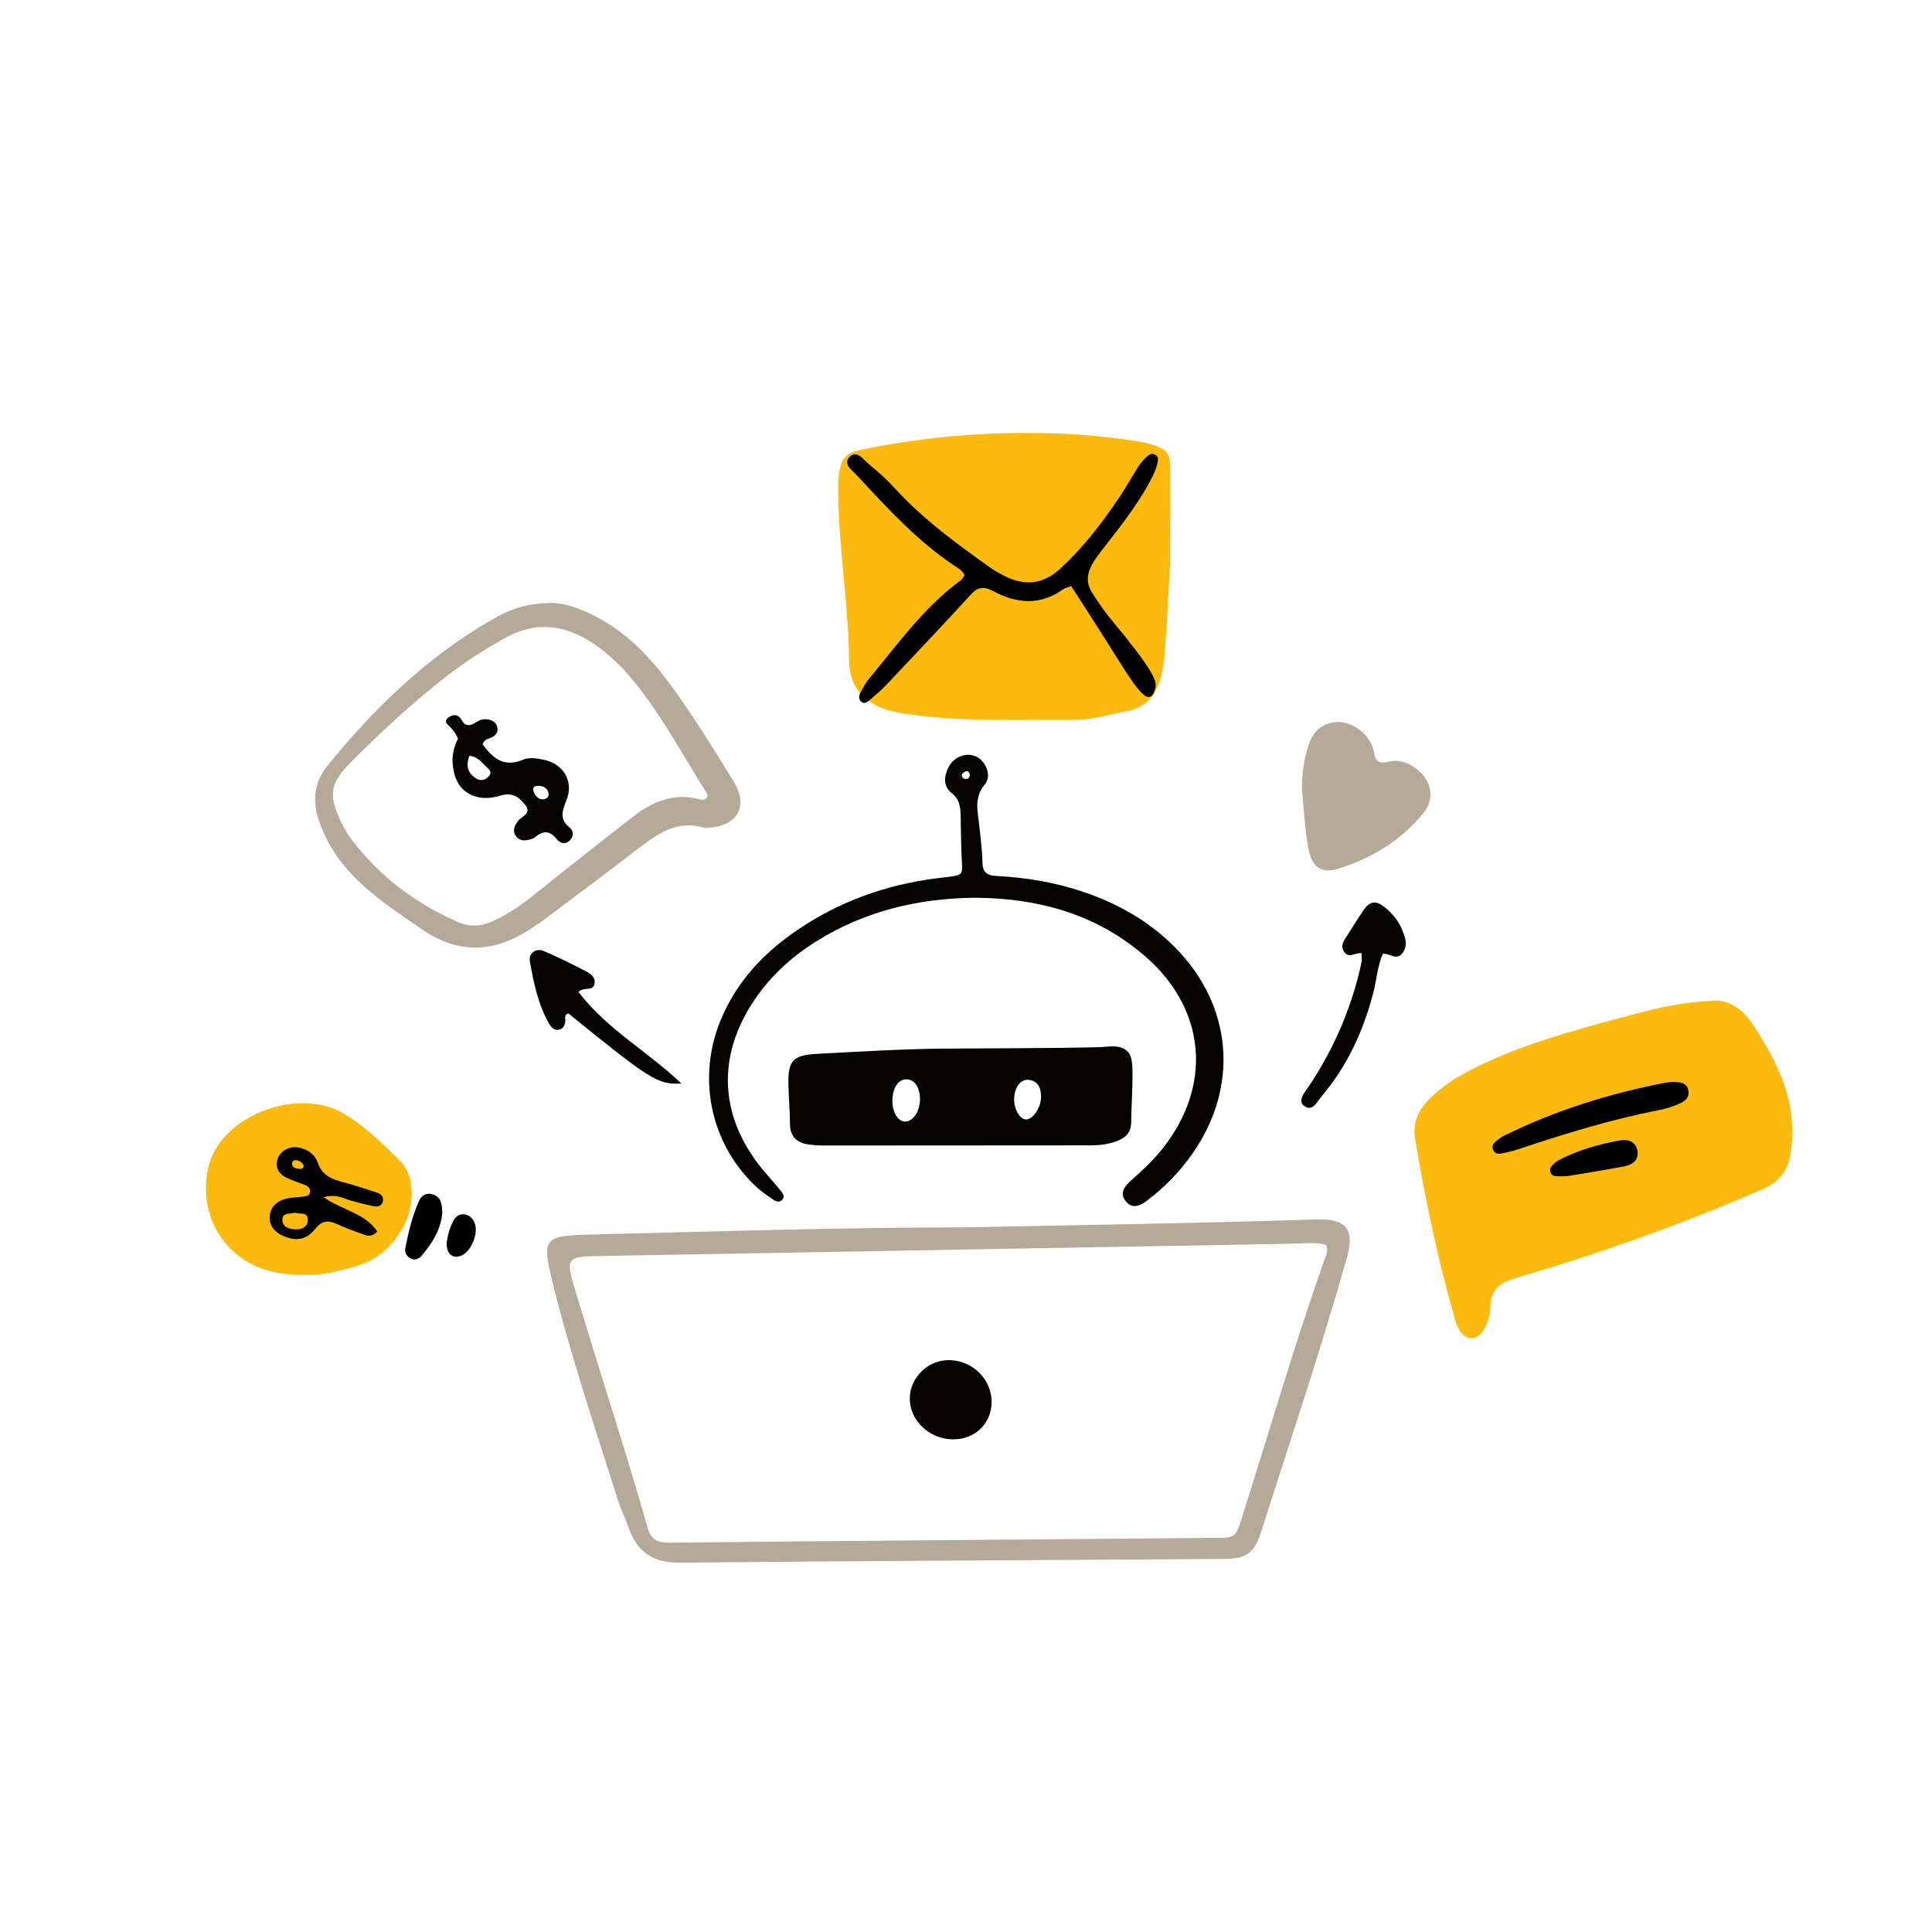 <?xml version="1.0" encoding="utf-8"?>
<!-- Generator: Adobe Illustrator 28.4.1, SVG Export Plug-In . SVG Version: 6.00 Build 0)  -->
<svg version="1.1" id="Layer_1" xmlns="http://www.w3.org/2000/svg" xmlns:xlink="http://www.w3.org/1999/xlink" x="0px" y="0px"
	 viewBox="0 0 120 120" style="enable-background:new 0 0 120 120;" xml:space="preserve">
<style type="text/css">
	.st0{fill:transparent;}
	.st1{fill:#FCBA0E;}
	.st2{fill:#B5A997;}
	.st3{fill:#050400;}
	.st4{fill:#E3DED7;}
</style>
<rect class="st0" width="120" height="120"/>
<g>
	<path class="st1" d="M72.68,34.85c-0.09,1.89-0.19,3.78-0.33,5.66c-0.04,0.53-0.12,1.04-0.25,1.56c-0.29,1.12-0.91,1.86-2.1,2.1
		c-1.12,0.22-2.23,0.56-3.37,0.55c-3.07-0.03-6.15,0.11-9.22-0.24c-0.65-0.07-1.32-0.14-1.95-0.29c-1.66-0.4-2.69-1.41-2.72-3.12
		c-0.04-3.52-0.64-7-0.68-10.51c0-0.35-0.01-0.71,0.04-1.05c0.13-1.03,0.4-1.38,1.45-1.59c3.37-0.69,6.77-1.03,10.21-1.03
		c2.24,0,4.48,0.14,6.7,0.49c0.35,0.05,0.7,0.11,1.03,0.21c1,0.32,1.19,0.54,1.2,1.6C72.7,31.08,72.68,32.96,72.68,34.85z"/>
	<path class="st1" d="M106.24,62.17c0.99-0.15,1.93,0.4,2.62,1.44c1.58,2.39,2.81,4.88,2.38,7.89c-0.17,1.15-0.64,1.88-1.77,2.37
		c-4.97,2.16-10.06,3.97-15.26,5.49c-1,0.29-1.63,0.69-1.64,1.84c0,0.46-0.14,0.96-0.4,1.38c-0.43,0.71-1.12,0.72-1.54,0.01
		c-0.11-0.19-0.19-0.4-0.25-0.61c-1.06-3.68-1.84-7.42-2.48-11.2c-0.17-0.98,0.14-1.72,0.77-2.4c0.82-0.88,1.83-1.5,2.9-2.04
		c2.85-1.42,5.91-2.27,8.96-3.09C102.31,62.78,104.09,62.26,106.24,62.17z"/>
	<path class="st2" d="M60.13,76.23c6.52-0.14,14.09-0.24,21.66-0.49c1.9-0.06,2.34,0.7,1.87,2.37c-1.61,5.72-3.52,11.35-5.32,17.01
		c-0.45,1.41-0.94,1.7-2.41,1.71c-11.23,0.07-22.45,0.12-33.68,0.23c-1.66,0.02-2.67-0.64-3.2-2.16c-0.2-0.58-0.48-1.14-0.67-1.72
		c-1.44-4.57-2.99-9.12-4.12-13.78c-0.59-2.43-0.39-2.64,2.11-2.71C43.94,76.5,51.51,76.25,60.13,76.23z M82.38,77.32
		c-0.69-0.19-1.44-0.08-2.17-0.07c-14.25,0.25-28.5,0.51-42.75,0.76c-2.35,0.04-2.37,0.04-1.66,2.37c0.98,3.24,2,6.47,3,9.7
		c0.49,1.6,0.97,3.2,1.42,4.8c0.2,0.7,0.55,0.94,1.32,0.94c11.31-0.12,22.61-0.2,33.92-0.3c1.28-0.01,1.28-0.01,1.69-1.29
		c1.7-5.36,3.26-10.77,5.15-16.08C82.39,77.91,82.5,77.66,82.38,77.32z"/>
	<path class="st3" d="M68.76,65.01c0.21-0.02,0.87-0.1,1.27,0.29c0.23,0.22,0.3,0.6,0.31,1.24c0.02,1.05-0.07,2.11-0.08,3.16
		c-0.01,0.62-0.31,0.95-0.87,1.17c-0.55,0.21-1.1,0.27-1.68,0.27c-5.49,0-10.99,0.01-16.48,0.01c-0.35,0-0.7-0.02-1.05-0.07
		c-0.69-0.11-1.1-0.48-1.11-1.23c-0.01-0.83-0.08-1.67-0.1-2.5c-0.03-1.45,0.27-1.81,1.73-1.89c2.68-0.14,5.36-0.31,8.04-0.33
		C65.01,65.1,68.14,65.08,68.76,65.01z M57.14,68.2c-0.02-0.68-0.34-1.14-0.81-1.16c-0.47-0.02-0.82,0.41-0.89,1.11
		c-0.08,0.76,0.25,1.45,0.72,1.51C56.69,69.72,57.17,69.01,57.14,68.2z M62.99,68.27c-0.01,0.62,0.35,1.24,0.72,1.26
		c0.43,0.03,0.95-0.73,0.95-1.4c0-0.52-0.15-0.97-0.75-1.06C63.39,67.01,63,67.54,62.99,68.27z"/>
	<path class="st1" d="M18.89,79.19c-0.4-0.02-0.79-0.03-1.19-0.07c-3.35-0.33-5.49-3.29-4.77-6.58c0.06-0.26,0.14-0.51,0.25-0.75
		c1.22-2.76,5.52-4.16,8.12-2.65c1.35,0.78,2.44,1.87,3.54,2.95c0.52,0.52,0.7,1.21,0.73,1.93c0.08,1.96-1.41,4.02-3.31,4.58
		C21.17,78.94,20.06,79.22,18.89,79.19z"/>
	<path class="st2" d="M34.32,37.45c0.97,0.03,2.23,0.52,3.4,1.25c1.52,0.94,2.72,2.22,3.78,3.64c1.48,1.97,2.75,4.08,4.05,6.17
		c0.97,1.55,0.28,2.78-1.53,2.9c-0.09,0.01-0.18,0.03-0.26,0.01c-1.83-0.56-3.1,0.51-4.41,1.51c-1.81,1.39-3.64,2.76-5.47,4.13
		c-0.21,0.16-0.43,0.3-0.65,0.45c-2.32,1.63-4.61,1.89-7.07,0.18c-1.56-1.08-3.14-2.1-4.43-3.51c-0.87-0.95-1.53-2.03-1.94-3.26
		c-0.41-1.23-0.25-2.38,0.55-3.36c2.93-3.61,6.24-6.8,10.3-9.12C31.65,37.86,32.71,37.45,34.32,37.45z M43.91,49.56
		c0.01-0.08,0.05-0.19,0.02-0.24c-1.4-2.23-2.66-4.56-4.28-6.65c-0.81-1.05-1.73-1.99-2.84-2.73c-1.76-1.16-3.56-1.37-5.46-0.3
		c-1.23,0.69-2.42,1.43-3.53,2.3c-2.16,1.67-4.16,3.52-6.08,5.46c-1.21,1.23-1.35,1.93-0.62,3.51c0.2,0.44,0.44,0.87,0.73,1.25
		c1.74,2.29,3.97,3.96,6.59,5.11c0.74,0.33,1.45,0.27,2.16-0.05c1.01-0.45,1.9-1.09,2.76-1.79c1.95-1.57,3.92-3.12,5.9-4.66
		c1.22-0.95,2.56-1.56,4.16-1.13C43.59,49.69,43.77,49.69,43.91,49.56z"/>
	<path class="st3" d="M60.54,55.76c-3.55,0.04-6.85,0.84-9.84,2.71c-1.63,1.02-3,2.3-4.03,3.93c-2.07,3.27-1.94,6.75,0.39,9.85
		c0.45,0.6,0.97,1.13,1.44,1.72c0.13,0.16,0.28,0.38,0.06,0.58c-0.14,0.12-0.34,0.1-0.49-0.01c-0.36-0.25-0.73-0.49-1.05-0.78
		c-2.91-2.68-3.78-6.87-2.2-10.54c0.99-2.3,2.63-4.04,4.67-5.43c2.63-1.8,5.54-2.84,8.7-3.24c1.91-0.24,1.56-0.01,1.52-1.8
		c-0.01-0.66-0.04-1.32-0.04-1.98c-0.01-0.58-0.03-1.1-0.57-1.52c-0.51-0.4-0.48-1-0.2-1.57c0.34-0.69,1.14-0.99,1.77-0.67
		c0.56,0.28,0.94,1.18,0.51,1.7c-0.72,0.85-0.44,1.72-0.35,2.61c0.07,0.74,0.18,1.49,0.19,2.23c0.01,0.63,0.28,0.83,0.88,0.86
		c1.85,0.09,3.67,0.4,5.43,1c2.11,0.72,4.01,1.79,5.6,3.38c3.63,3.62,4.07,8.67,1.13,12.87c-0.79,1.13-1.74,2.1-2.84,2.93
		c-0.41,0.31-0.89,0.52-1.29,0.03c-0.4-0.49-0.11-0.91,0.28-1.26c0.66-0.59,1.31-1.18,1.87-1.86c3.31-4.02,2.87-8.95-1.15-12.27
		C67.91,56.7,64.34,55.78,60.54,55.76z M60.23,48.08c-0.05-0.12-0.11-0.24-0.26-0.17c-0.1,0.05-0.23,0.15-0.23,0.23
		c0,0.19,0.15,0.28,0.33,0.23C60.2,48.34,60.25,48.21,60.23,48.08z"/>
	<path class="st2" d="M80.87,49.05c-0.02-0.89,0.11-1.77,0.35-2.61c0.25-0.86,0.76-1.5,1.73-1.59c0.92-0.08,1.92,0.59,2.28,1.49
		c0.06,0.16,0.11,0.34,0.14,0.51c0.09,0.54,0.4,0.57,0.87,0.46c0.64-0.16,1.22,0.05,1.73,0.44c0.96,0.73,1.18,1.85,0.42,2.78
		c-1.41,1.71-3.25,2.82-5.36,3.45c-0.96,0.28-1.55-0.13-1.76-1.26C81.04,51.51,80.99,50.28,80.87,49.05z"/>
	<path class="st3" d="M84.57,59.2c-0.42-0.03-0.78,0.33-1.06-0.05c-0.3-0.4-0.03-0.74,0.19-1.08c0.33-0.52,0.65-1.04,1-1.55
		c0.39-0.56,0.77-0.61,1.32-0.16c0.48,0.39,0.87,0.87,1.1,1.46c0.18,0.46,0.34,0.93-0.01,1.38c-0.38,0.49-0.81-0.01-1.22,0.04
		c-0.34,0.77-0.38,1.62-0.59,2.42c-0.62,2.37-1.61,4.55-3.21,6.43c-0.28,0.33-0.56,1.01-1.1,0.59c-0.4-0.32,0.04-0.82,0.27-1.16
		c1.44-2.13,2.48-4.45,3.12-6.94c0.08-0.3,0.14-0.6,0.2-0.9C84.59,59.56,84.57,59.42,84.57,59.2z"/>
	<path class="st3" d="M42.32,67.3c-1.46,0.08-1.91-0.21-7.01-4.35c-0.31,0.07-0.17,0.33-0.2,0.51c-0.04,0.24-0.13,0.43-0.37,0.49
		c-0.31,0.08-0.5-0.14-0.63-0.36c-0.69-1.2-0.96-2.54-1.2-3.88c-0.09-0.51,0.39-0.84,0.86-0.64c0.85,0.36,1.68,0.77,2.49,1.19
		c0.34,0.17,0.77,0.38,0.66,0.87c-0.11,0.46-0.64,0.14-0.99,0.48C37.67,63.91,40.25,65.32,42.32,67.3z"/>
	<path class="st3" d="M59.17,89.4c-1.47-0.02-2.68-1.19-2.66-2.56c0.02-1.32,1.18-2.41,2.51-2.36c1.45,0.06,2.6,1.24,2.57,2.65
		C61.56,88.45,60.53,89.42,59.17,89.4z"/>
	<path class="st3" d="M27.7,44.79c0.02-0.2,0.37-0.42,0.64-0.36c0.35,0.08,0.35,0.55,0.68,0.6c0.18,0.03,0.26,0.01,0.73-0.27
		c0.14-0.08,0.34-0.1,0.51-0.08c0.27,0.03,0.51,0.14,0.61,0.43c0.09,0.29-0.01,0.51-0.27,0.66c-0.22,0.13-0.53,0.12-0.62,0.47
		c0.62,0.84,1.32,1.45,2.5,0.95c0.39-0.17,0.87-0.09,1.3,0c1.21,0.25,1.86,1.32,1.42,2.47c-0.25,0.65-0.5,1.19,0.18,1.74
		c0.25,0.2,0.28,0.55,0,0.81c-0.3,0.28-0.6,0.15-0.8-0.09c-0.42-0.53-0.84-0.55-1.33-0.13c-0.07,0.06-0.15,0.09-0.23,0.12
		c-0.35,0.11-0.71,0.17-0.96-0.16c-0.25-0.33-0.12-0.65,0.12-0.96c0.23-0.3,0.89-0.46,0.42-1.03c-0.4-0.48-0.8-0.77-1.57-0.53
		c-0.88,0.27-1.66,0.12-2.2-0.34c-0.72-0.61-0.72-1.71-0.72-1.93c0.01-0.58,0.21-1.03,0.34-1.28c-0.05-0.11-0.12-0.25-0.23-0.42
		C27.92,45.05,27.68,44.97,27.7,44.79z M29.16,46.94c-0.25,0.62-0.11,1.08,0.41,1.41c0.31,0.2,0.61,0.09,0.82-0.17
		c0.19-0.23-0.02-0.4-0.18-0.55C29.92,47.37,29.71,47.01,29.16,46.94z M33.67,49.65c0.27-0.01,0.45-0.12,0.4-0.38
		c-0.06-0.3-0.3-0.45-0.59-0.46c-0.2-0.01-0.44,0.03-0.34,0.34C33.23,49.43,33.41,49.62,33.67,49.65z"/>
	<path d="M71.43,43.28c-0.47,0.15-1.23-1.11-2.55-3.21c-0.52-0.82-1.32-2.09-2.35-3.67c-0.24,0.1-0.38,0.12-0.48,0.19
		c-1.42,1.03-2.9,0.91-4.35,0.13c-0.62-0.33-0.98-0.26-1.44,0.25c-1.72,1.89-3.48,3.73-5.23,5.59c-0.33,0.35-0.71,0.66-1.07,0.97
		c-0.14,0.12-0.31,0.19-0.47,0.05c-0.15-0.13-0.15-0.34-0.08-0.49c0.18-0.35,0.37-0.7,0.62-1c1.77-2.13,3.39-4.4,5.66-6.06
		c0.1-0.07,0.15-0.21,0.22-0.3c-0.11-0.28-0.35-0.41-0.57-0.55c-2.33-1.55-4.21-3.59-6.09-5.63c-0.29-0.32-0.93-0.72-0.47-1.18
		c0.45-0.44,0.86,0.19,1.2,0.47c0.58,0.47,1.14,0.98,1.64,1.53c1.74,1.9,3.8,3.4,5.88,4.88c0.25,0.18,0.52,0.33,0.79,0.47
		c1.26,0.68,2.44,0.62,3.53-0.37c1.47-1.34,2.67-2.91,3.77-4.56c0.39-0.59,0.73-1.2,1.11-1.8c0,0,0.15-0.28,0.55-0.64
		c0.09-0.08,0.21-0.17,0.35-0.16c0,0,0.15,0.01,0.28,0.16c0.21,0.25-0.22,1.67-2.65,4.81c-1.12,1.45-1.8,2.14-1.64,3.07
		c0.06,0.34,0.28,0.66,0.72,1.31c0.59,0.87,1.6,1.99,1.82,2.31c0.01,0.02,0.07,0.1,0.16,0.21c0.11,0.14,0.17,0.2,0.41,0.53
		c1.06,1.42,1.12,1.81,1.07,2.1C71.74,42.79,71.67,43.2,71.43,43.28z"/>
	<path d="M20.09,74.36c1.26,0.84,2.62,1.02,3.34,2.13c-0.34,0.38-0.64,0.26-0.92,0.16c-0.54-0.19-1.07-0.39-1.6-0.63
		c-0.54-0.24-0.91-0.22-1.34,0.32c-0.56,0.71-1.25,0.76-2.01,0.41c-0.48-0.22-0.81-0.58-0.81-1.11c0-0.59,0.37-0.99,0.92-1.16
		c0.37-0.11,0.78-0.11,1.17-0.16c0.17-0.02,0.37-0.04,0.41-0.25c0.06-0.27-0.13-0.4-0.34-0.48c-0.37-0.15-0.75-0.26-1.1-0.43
		c-0.49-0.24-0.74-0.63-0.56-1.19c0.16-0.49,0.72-0.8,1.28-0.7c0.56,0.1,1.02,0.41,1.2,0.93c0.27,0.79,0.85,1.04,1.56,1.22
		c0.72,0.18,1.43,0.44,2.14,0.66c0.23,0.07,0.39,0.25,0.36,0.49c-0.04,0.34-0.33,0.4-0.6,0.35c-0.47-0.09-0.94-0.23-1.4-0.35
		C21.34,74.45,20.93,74.14,20.09,74.36z M18.29,75.32c-0.25,0.12-0.76-0.06-0.75,0.45c0.01,0.48,0.46,0.58,0.86,0.59
		c0.38,0,0.72-0.17,0.72-0.59C19.12,75.24,18.63,75.44,18.29,75.32z M18.86,72.39c-0.1-0.21-0.27-0.31-0.49-0.33
		c-0.15-0.01-0.25,0.1-0.23,0.24c0.04,0.26,0.27,0.29,0.48,0.3C18.75,72.62,18.86,72.56,18.86,72.39z"/>
	<path d="M103.91,67.2c0.39,0.03,0.84-0.01,0.95,0.5c0.11,0.48-0.24,0.73-0.62,0.88c-0.36,0.15-0.74,0.28-1.13,0.36
		c-2.99,0.57-5.89,1.47-8.77,2.43c-0.37,0.12-0.76,0.22-1.15,0.29c-0.17,0.03-0.34-0.04-0.44-0.22c-0.09-0.18-0.04-0.36,0.09-0.48
		c0.19-0.18,0.41-0.34,0.64-0.45c3.18-1.56,6.53-2.6,10-3.27C103.64,67.22,103.77,67.22,103.91,67.2z"/>
	<path d="M97.3,73.06c-0.27,0-0.45,0.01-0.62,0c-0.18-0.01-0.35-0.09-0.39-0.28c-0.04-0.18,0.05-0.34,0.18-0.46
		c0.1-0.09,0.2-0.18,0.31-0.24c1.21-0.64,2.51-1.01,3.85-1.25c0.5-0.09,1,0.08,1.08,0.69c0.07,0.53-0.31,0.82-0.76,0.91
		C99.71,72.67,98.46,72.87,97.3,73.06z"/>
	<path d="M27.47,75.32c-0.07,1-0.59,1.85-1.24,2.63c-0.16,0.2-0.41,0.36-0.69,0.23c-0.25-0.12-0.42-0.35-0.37-0.63
		c0.2-1.02,0.44-2.04,0.87-2.99c0.16-0.34,0.49-0.51,0.88-0.36C27.42,74.38,27.45,74.82,27.47,75.32z"/>
	<path d="M27.74,77.2c0.06-0.45,0.18-0.91,0.4-1.34c0.15-0.29,0.38-0.49,0.73-0.43c0.33,0.05,0.52,0.28,0.63,0.59
		c0.2,0.61-0.21,1.64-0.78,1.94C28.16,78.24,27.72,77.91,27.74,77.2z"/>
</g>
</svg>
